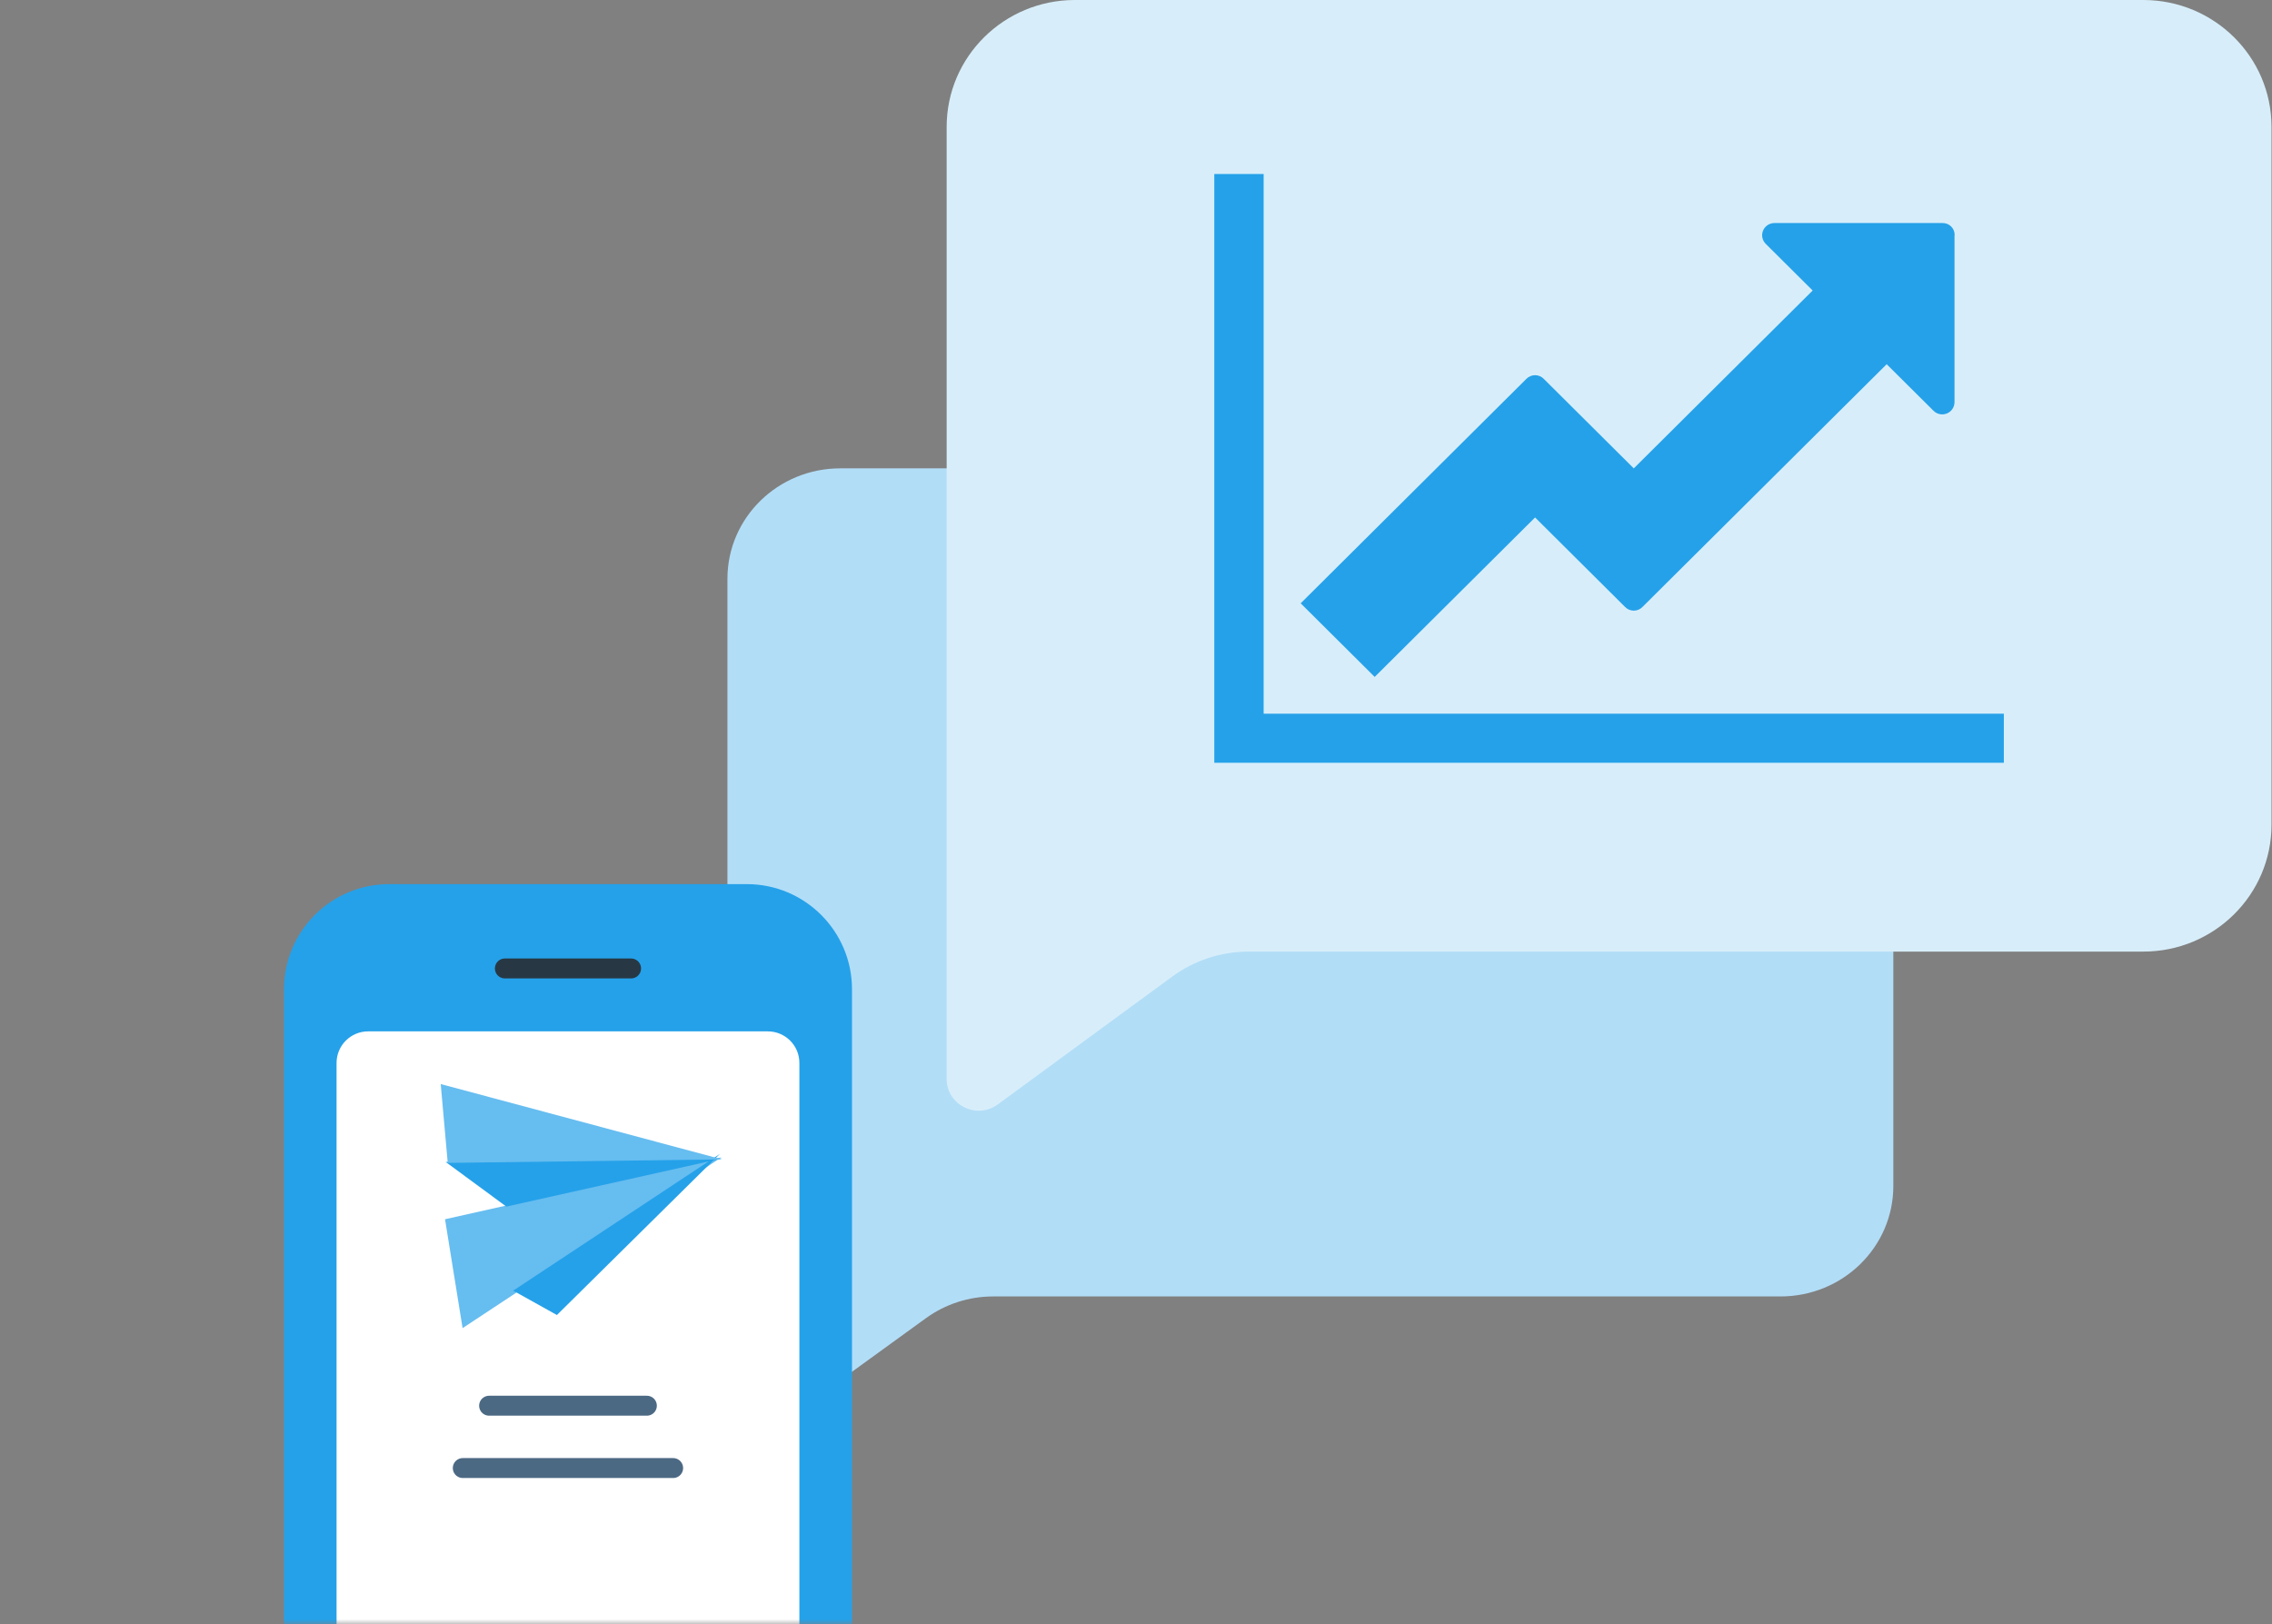 <svg width="228" height="163" viewBox="0 0 228 163" fill="none" xmlns="http://www.w3.org/2000/svg">
<rect x="0" y="0" width="228" height="163" fill="#808080" stroke="none"/>
<path d="M190 58.081C190 51.961 184.931 47 178.677 47H84.323C78.069 47 73 51.961 73 58.081V141.225C73 143.5 75.647 144.805 77.516 143.451L92.925 132.28C94.876 130.867 97.238 130.103 99.665 130.103H178.677C184.931 130.103 190 125.143 190 119.023V58.081Z" fill="#B2DDF7"/>
<path d="M227.951 12.733C227.951 5.701 222.191 0 215.085 0H107.866C100.76 0 94.999 5.701 94.999 12.733V108.276C94.999 110.89 98.008 112.39 100.131 110.833L117.642 97.997C119.858 96.373 122.542 95.496 125.3 95.496H215.085C222.191 95.496 227.951 89.795 227.951 82.763V12.733Z" fill="#D7EEFA"/>
<g clip-path="url(#clip0_618_8468)">
<path d="M201.091 71.624V76.549H121.857V17.459H126.81V71.624H201.091ZM196.139 23.614V40.361C196.139 40.606 196.064 40.845 195.926 41.048C195.787 41.25 195.591 41.407 195.362 41.498C195.133 41.588 194.882 41.609 194.642 41.556C194.401 41.504 194.182 41.381 194.012 41.203L189.332 36.55L164.844 60.892C164.731 61.015 164.593 61.112 164.439 61.179C164.286 61.246 164.12 61.28 163.953 61.28C163.785 61.28 163.62 61.246 163.466 61.179C163.313 61.112 163.175 61.015 163.061 60.892L154.049 51.928L137.954 67.931L130.526 60.545L153.157 38.039C153.271 37.917 153.409 37.819 153.562 37.753C153.716 37.686 153.881 37.651 154.049 37.651C154.216 37.651 154.382 37.686 154.535 37.753C154.689 37.819 154.826 37.917 154.94 38.039L163.953 47.004L181.904 29.154L177.225 24.5C177.044 24.332 176.918 24.114 176.864 23.874C176.81 23.634 176.83 23.383 176.922 23.155C177.013 22.926 177.172 22.73 177.377 22.592C177.582 22.455 177.824 22.382 178.071 22.383H194.963C195.278 22.383 195.581 22.508 195.803 22.729C196.026 22.951 196.152 23.252 196.152 23.565V23.617V23.614H196.139Z" fill="#25A1E9"/>
</g>
<mask id="mask0_618_8468" style="mask-type:alpha" maskUnits="userSpaceOnUse" x="0" y="41" width="114" height="122">
<path d="M114 163V41.611H0V163H114Z" fill="#B2DDF7"/>
</mask>
<g mask="url(#mask0_618_8468)">
<path d="M28.5 99.28C28.5 93.451 33.226 88.725 39.056 88.725H74.944C80.774 88.725 85.5 93.451 85.5 99.28V162.614C85.5 168.444 80.774 173.169 74.944 173.169H39.056C33.226 173.169 28.5 168.444 28.5 162.614V99.28Z" fill="#25A1E9"/>
<path d="M50.664 97.188H63.331" stroke="#273844" stroke-width="2" stroke-linecap="round" stroke-linejoin="round"/>
<path d="M33.775 106.669C33.775 104.92 35.193 103.502 36.942 103.502H77.053C78.802 103.502 80.22 104.92 80.22 106.669V170.002C80.22 171.751 78.802 173.169 77.053 173.169H36.942C35.193 173.169 33.775 171.751 33.775 170.002V106.669Z" fill="white"/>
<path d="M46.422 133.282L44.66 122.356L72.388 116.145L46.422 133.282Z" fill="#66BDF0"/>
<path d="M51.5 129.522L55.887 131.967L72.243 115.801L51.5 129.522Z" fill="#25A1E9"/>
<path d="M50.814 121.086L44.725 116.607L72.461 116.252L50.814 121.086Z" fill="#25A1E9"/>
<path d="M44.932 116.701L44.227 108.789L72.462 116.349L44.932 116.701Z" fill="#66BDF0"/>
<path d="M49.082 141.068H64.915" stroke="#4C6984" stroke-width="2" stroke-linecap="round" stroke-linejoin="round"/>
<path d="M46.441 147.324H67.552" stroke="#4C6984" stroke-width="2" stroke-linecap="round" stroke-linejoin="round"/>
</g>
<defs>
<clipPath id="clip0_618_8468">
<rect width="79.234" height="59.09" fill="white" transform="translate(121.857 17.459)"/>
</clipPath>
</defs>
</svg>

